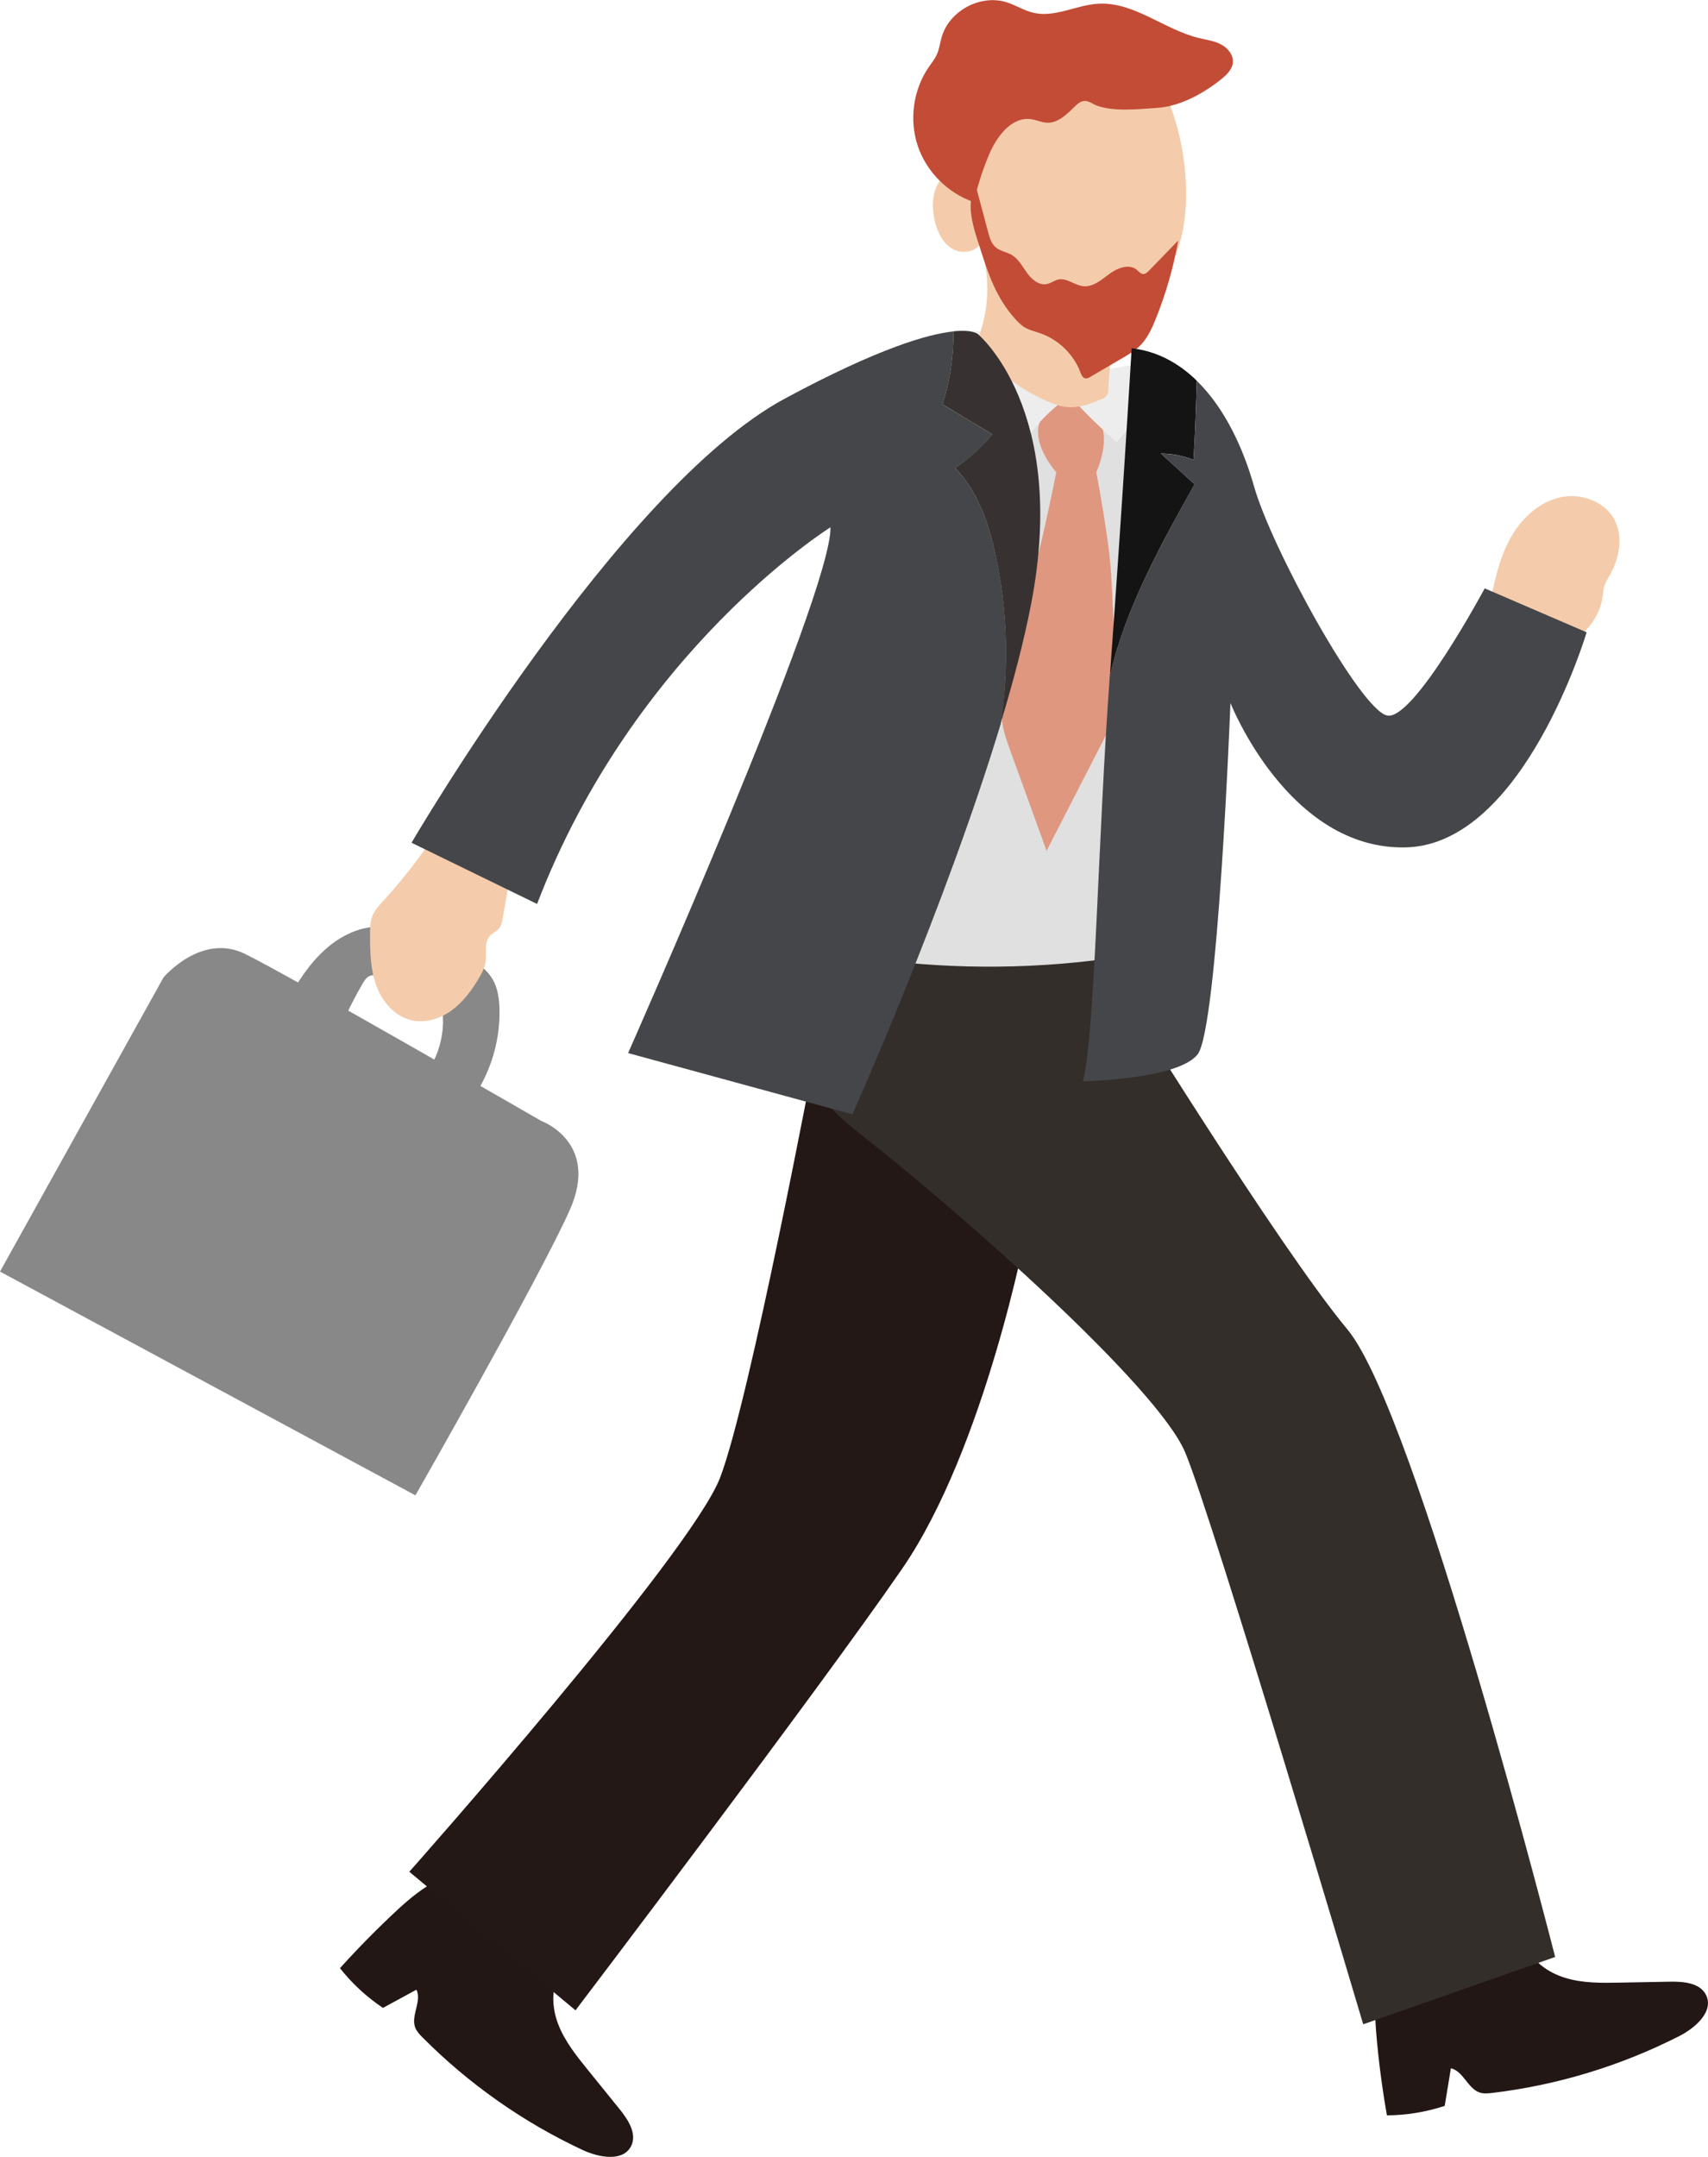 <?xml version="1.0" encoding="UTF-8"?>
<svg id="_レイヤー_2" data-name="レイヤー_2" xmlns="http://www.w3.org/2000/svg" viewBox="0 0 184.48 232.89">
  <defs>
    <style>
      .cls-1 {
        fill: #342e2b;
      }

      .cls-2 {
        fill: #231815;
      }

      .cls-3 {
        fill: #141414;
      }

      .cls-4 {
        fill: #eeedee;
      }

      .cls-5 {
        fill: #221714;
      }

      .cls-6 {
        fill: #f4ccab;
      }

      .cls-7 {
        fill: #e0e0e0;
      }

      .cls-8 {
        fill: #df9780;
      }

      .cls-9 {
        fill: #454649;
      }

      .cls-10 {
        fill: #373231;
      }

      .cls-11 {
        fill: #888;
      }

      .cls-12 {
        fill: #c34c36;
      }
    </style>
  </defs>
  <g id="svg">
    <g>
      <path class="cls-5" d="M164.71,209.8c.66,1.88,2.45,3.17,4.36,3.75,1.9.58,3.93.55,5.92.51,1.8-.03,3.59-.06,5.39-.1,1.47-.03,3.25.13,3.89,1.44.86,1.75-1.12,3.52-2.85,4.41-6.31,3.22-13.2,5.32-20.24,6.16-.44.05-.9.1-1.32-.03-1.33-.41-1.79-2.32-3.15-2.63-.22,1.35-.45,2.71-.67,4.06-2.01.66-4.13,1.01-6.24,1.02-.52-2.96-.91-5.94-1.16-8.94-.28-3.36-.15-7.26,2.48-9.36"/>
      <path class="cls-5" d="M60.57,212.81c-1.07,1.67-.99,3.89-.28,5.74.72,1.86,1.99,3.44,3.24,4.98,1.13,1.4,2.26,2.79,3.39,4.19.92,1.14,1.9,2.64,1.26,3.96-.85,1.75-3.46,1.28-5.23.46-6.42-2.99-12.31-7.13-17.31-12.16-.31-.31-.63-.65-.79-1.06-.5-1.3.73-2.84.13-4.1-1.21.66-2.41,1.32-3.62,1.97-1.76-1.18-3.33-2.63-4.64-4.29,2.01-2.23,4.13-4.37,6.33-6.41,2.48-2.28,5.63-4.59,8.9-3.8"/>
      <path class="cls-2" d="M110.9,132.63s-4.49,23.72-13.47,36.76c-8.98,13.04-35.27,47.66-35.27,47.66l-17.95-14.96s30.35-34.2,33.56-42.53c3.21-8.34,10.26-45.74,10.26-45.74l16.24,1.28,7.05,10.47-2.78,7.27"/>
      <path class="cls-1" d="M87.18,99.72s-6.63,13.04,5.13,22.23c11.76,9.19,32.7,27.79,35.69,34.84,2.99,7.05,19.24,61.77,19.24,61.77l20.73-7.27s-14.96-58.78-22.44-67.76c-7.48-8.98-25.01-37.4-25.01-37.4l.85-6.2-34.2-.21Z"/>
      <g>
        <path class="cls-7" d="M125.16,49.58c-.05-2.21-.16-4.45-.63-6.59-1.3,1.57-2.6,3.15-3.9,4.72-1.81-1.53-3.51-3.19-5.08-4.97-1.7,1.19-3.21,2.65-4.46,4.31-.2.27-.48.58-.81.52-.17-.03-.3-.16-.42-.28-2.18-2.15-4.29-4.39-6.24-6.75-.02-.02-.04-.05-.06-.07,1.43,13.53,0,27.35-4.25,40.28-1.03,3.12-2.23,6.27-2.29,9.55l-.91,13.46c8.93,1.02,18.01.76,26.87-.77.45-.08.94-.18,1.23-.54.23-.29.27-.68.3-1.05.26-3.49-.02-7-.16-10.51-.54-13.76,1.09-27.53.81-41.31Z"/>
        <path class="cls-8" d="M120.51,73.75c.04,1.2.07,2.41-.23,3.57-.23.89-.65,1.71-1.07,2.53-2.06,4-4.11,8.01-6.17,12.01-1.32-3.63-2.63-7.27-3.95-10.9-.37-1.02-.74-2.05-.86-3.13-.13-1.21.07-2.42.3-3.62.72-3.89,1.67-7.73,2.84-11.5,1.12-3.64,2.72-11.72,2.72-11.72,0,0-4.15-4.58-.4-7.09,1.5-1,3.65-.01,4.75,1.17,1.81,1.95-.03,5.92-.03,5.92,0,0,1.34,7.04,1.57,10.55.27,4.07.4,8.14.53,12.21Z"/>
        <path class="cls-4" d="M109.86,47.29c.12.12.25.24.42.28.33.07.61-.24.81-.52,1.24-1.66,2.76-3.13,4.46-4.31,1.57,1.78,3.27,3.44,5.08,4.97,1.3-1.57,2.6-3.15,3.9-4.72-.19-.89-.43-1.76-.77-2.61-.16-.4-.37-.83-.77-1-.26-.11-3.11.46-3.39.5-2.28.39-1.46,2.28-3.77,2.06-1.3-.13-2.34-1.09-3.29-2-2.34-2.24-5.18-4.57-8.4-4.19-.3.04-.63.11-.82.35-.23.28-.19.69-.14,1.06.16,1.1.25,2.21.37,3.32.02.02.04.05.06.07,1.95,2.36,4.06,4.6,6.24,6.75Z"/>
      </g>
      <path class="cls-6" d="M105.12,24.64c1.95,3.89,2.02,8.67.21,12.63,2,2.59,4.65,4.67,7.65,6,.82.37,1.69.68,2.6.7,1.18.03,2.32-.43,3.41-.88.2-.08.42-.18.55-.36.15-.2.16-.46.17-.7.17-3.74.77-7.46,1.79-11.06-2.61.17-5.2-.49-7.72-1.19-.51-.14-1.02-.29-1.46-.58-.89-.6-1.35-1.75-2.33-2.19"/>
      <path class="cls-6" d="M123.99,6.43c2.65,4.29,4.09,9.31,4.12,14.35.01,2.61-.36,5.26-1.5,7.61-.93,1.9-2.32,3.54-3.85,5.01-1.02.99-2.14,1.93-3.49,2.4-.98.34-2.03.41-3.06.33-5.18-.39-9.73-4.92-10.14-10.1-.46,1.17-2.13,1.47-3.21.84-1.08-.64-1.65-1.9-1.92-3.12-.26-1.21-.28-2.51.23-3.63.51-1.12,1.66-2.01,2.89-1.95-.38-3.62,1.26-7.38,4.17-9.56,2.9-2.19,6.97-2.72,10.34-1.36"/>
      <path class="cls-12" d="M118.07,11.21c-.29-.14-.58-.32-.91-.31-.43,0-.79.32-1.1.62-.84.83-1.78,1.77-2.96,1.73-.58-.02-1.13-.29-1.71-.38-2.15-.31-3.77,1.9-4.6,3.91-.68,1.63-1.22,3.32-1.6,5.04-2.81-.95-5.13-3.27-6.07-6.09-.94-2.82-.48-6.07,1.21-8.51.3-.43.63-.84.85-1.32.28-.61.35-1.29.54-1.93.83-2.82,4.19-4.61,6.99-3.73,1,.31,1.9.91,2.92,1.14,2.31.54,4.62-.84,6.99-.98,3.85-.22,7.1,2.78,10.85,3.7.81.2,1.66.3,2.4.69.74.38,1.37,1.14,1.29,1.97-.07.72-.63,1.28-1.19,1.74-1.92,1.56-4.49,2.99-7,3.15-2.05.13-5.05.49-6.9-.42Z"/>
      <path class="cls-12" d="M109.61,34.39c.32.36.67.72,1.09.97.52.3,1.11.43,1.68.63,1.95.69,3.58,2.26,4.31,4.2.1.27.24.6.52.66.2.04.4-.06.57-.17,1.18-.69,2.36-1.38,3.54-2.07.59-.35,1.19-.7,1.7-1.17.87-.82,1.38-1.93,1.82-3.03,1.1-2.72,1.91-5.56,2.42-8.45-1.05,1.09-2.1,2.18-3.16,3.26-.17.18-.37.37-.62.36-.29,0-.49-.28-.71-.46-.83-.68-2.08-.18-2.94.45-.86.64-1.77,1.44-2.83,1.33-.94-.1-1.78-.92-2.7-.72-.41.09-.76.38-1.18.48-.84.2-1.65-.45-2.16-1.15-.51-.7-.92-1.52-1.66-1.97-.57-.34-1.29-.42-1.78-.86-.46-.4-.63-1.03-.79-1.61-.59-2.22-1.19-4.44-1.78-6.66.32,1.2-.22,3.09-.09,4.4.14,1.46.58,2.66,1.01,4.02.89,2.81,1.73,5.3,3.74,7.56Z"/>
      <g>
        <path class="cls-10" d="M105.62,36.07s-.55-.51-2.63-.3c0,2.67-.38,5.34-1.19,7.89,1.79,1.07,3.59,2.15,5.38,3.23-1.17,1.39-2.53,2.62-4.03,3.65,2.43,2.44,3.6,5.85,4.34,9.21,1.33,6.02,1.52,12.29.58,18.38,1.38-4.56,2.54-8.97,3.3-12.92,4.07-21.01-5.76-29.15-5.76-29.15Z"/>
        <path class="cls-11" d="M0,137.29l17.67-31.77s4.07-4.83,8.77-2.54c4.7,2.29,32.03,18.05,32.03,18.05,0,0,6.36,2.29,3.05,9.66-3.3,7.37-16.65,30.76-16.65,30.76L0,137.29Z"/>
        <path class="cls-11" d="M30.5,108.92c1.19-2.09,2.4-4.22,4.11-5.92,1.7-1.71,3.98-2.98,6.39-2.95,1.35.02,2.67.44,3.94.9,1.58.58,3.12,1.23,4.64,1.96,1.42.68,2.87,1.5,3.65,2.86.54.95.69,2.07.72,3.16.1,3.86-1.24,7.75-3.7,10.73-2.07-.55-4.15-1.11-6.22-1.66,2.66-2.01,4.15-5.48,3.76-8.8-.08-.73-.27-1.49-.79-2.01-.37-.38-.88-.59-1.38-.78-1.57-.58-3.23-.95-4.9-1.1-.27-.02-.54-.04-.79.06-.34.14-.55.48-.74.79-1.27,2.18-2.36,4.47-3.22,6.84"/>
        <path class="cls-6" d="M47.85,88.73c-1.87,3.04-4.03,5.9-6.44,8.52-.45.49-.92.99-1.17,1.61-.26.63-.27,1.33-.27,2.01,0,1.86.03,3.76.66,5.51.63,1.75,1.98,3.34,3.79,3.77,1.48.35,3.07-.13,4.31-1.02,1.24-.89,2.17-2.14,2.95-3.44.35-.58.68-1.19.77-1.86.13-.95-.18-2.07.46-2.78.29-.32.72-.48.99-.81.26-.31.33-.73.4-1.13.26-1.46.51-2.91.77-4.37"/>
        <path class="cls-9" d="M107.5,59.76c-.74-3.36-1.91-6.77-4.34-9.21,1.5-1.03,2.85-2.26,4.03-3.65-1.79-1.08-3.59-2.15-5.38-3.23.8-2.55,1.19-5.22,1.19-7.89-2.72.28-8.05,1.78-18.22,7.25-17.96,9.66-40.33,47.96-40.33,47.96l13.56,6.61c10.51-27.45,31.69-40.67,31.69-40.67.17,7.12-21.86,56.77-21.86,56.77l24.23,6.61s10.06-22.46,16.02-42.16c.94-6.09.75-12.36-.58-18.38Z"/>
      </g>
      <path class="cls-6" d="M161.14,64.15c.46-2.22,1.03-4.45,2.2-6.39,1.16-1.94,2.99-3.59,5.2-4.07,2.21-.48,4.78.42,5.84,2.43,1,1.89.49,4.25-.57,6.1-.22.38-.46.76-.57,1.18-.07.28-.08.58-.12.87-.2,1.79-1.25,3.42-2.65,4.54-1.4,1.12-3.14,1.77-4.91,2.09-1.13.21-2.55.15-3.09-.86"/>
      <g>
        <path class="cls-3" d="M125.39,48.97c1.2,0,2.4.24,3.52.68.18-2.85.27-5.7.35-8.55-1.91-1.86-4.23-3.18-7.03-3.5,0,0-1.01,17.11-2.35,35.34,1.71-7.3,5.45-14.07,9.15-20.65-1.21-1.1-2.42-2.21-3.63-3.31Z"/>
        <path class="cls-9" d="M160.36,63.53s-7.63,14.23-10.51,13.73c-2.88-.51-12.54-18.13-14.4-24.74-1.15-4.07-3.14-8.44-6.19-11.41-.08,2.85-.17,5.71-.35,8.55-1.12-.45-2.32-.68-3.52-.68,1.21,1.1,2.42,2.21,3.63,3.31-3.7,6.59-7.43,13.36-9.15,20.65-1.3,17.65-1.57,38.55-2.9,43.8,0,0,10.17-.17,12.37-2.88,2.2-2.71,3.56-37.96,3.56-37.96,0,0,6.27,15.93,18.98,15.59,12.71-.34,19.49-23.22,19.49-23.22l-11.02-4.75Z"/>
      </g>
    </g>
  </g>
</svg>